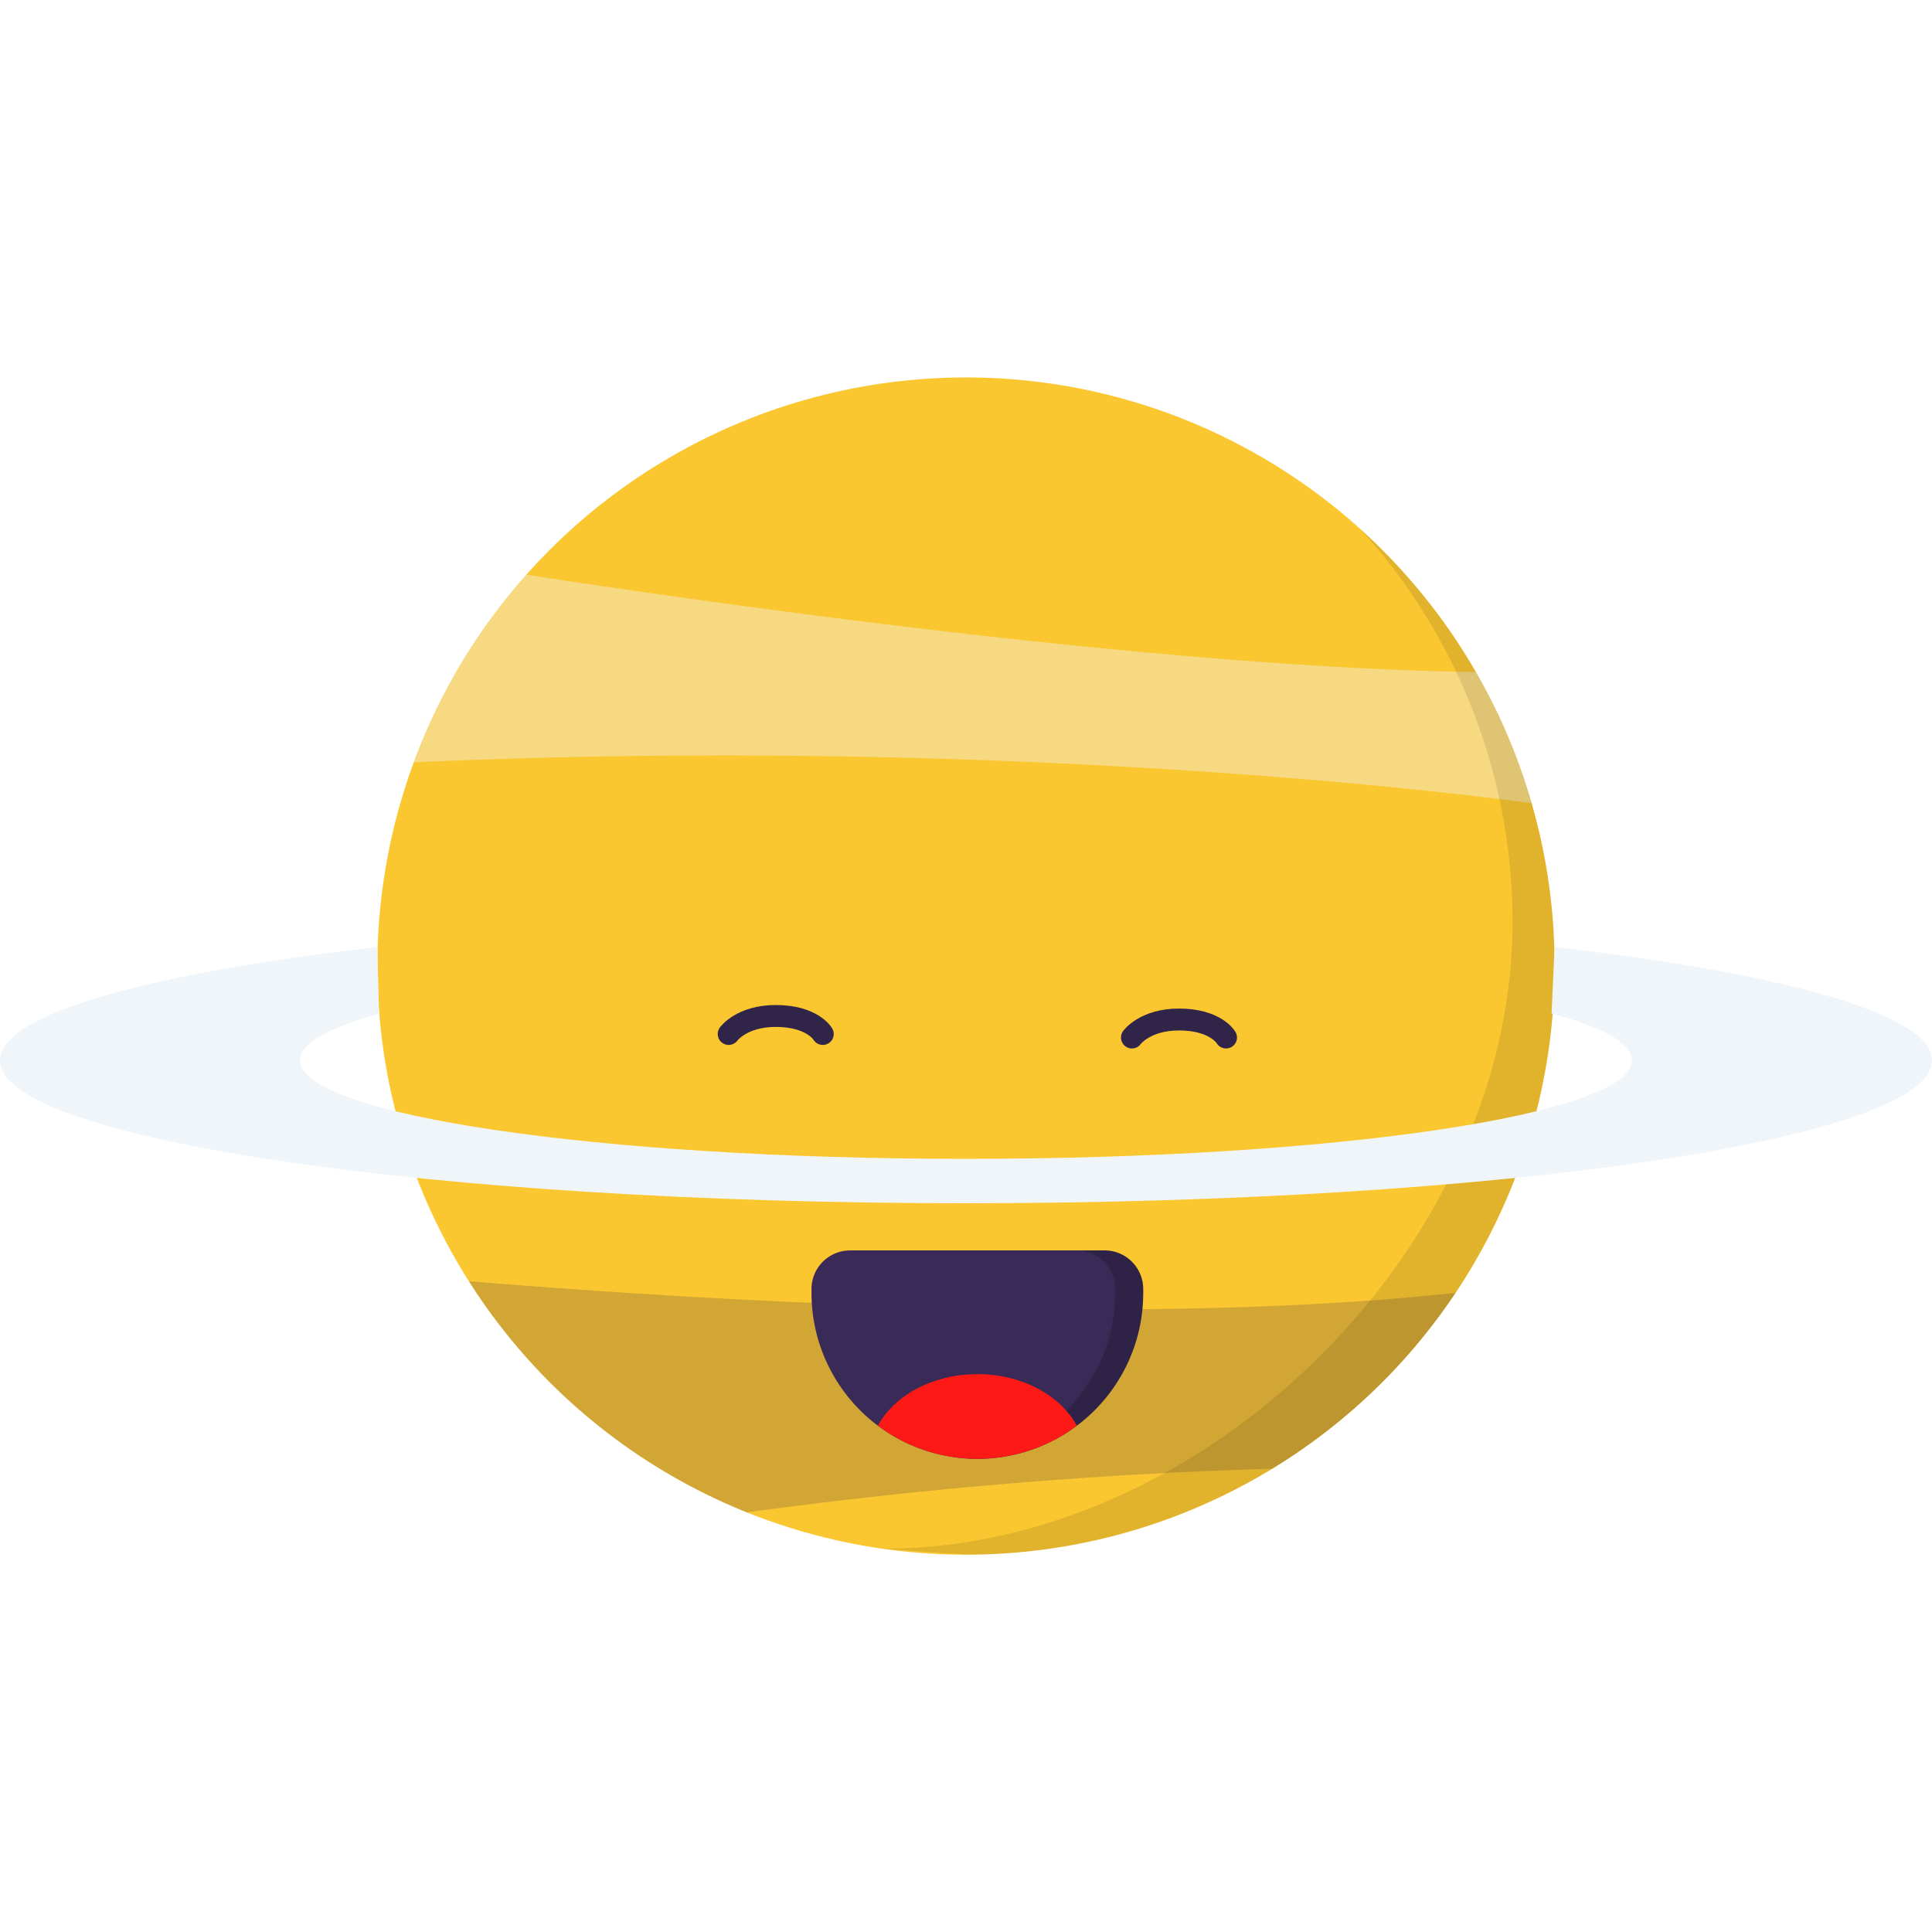 <?xml version="1.0" encoding="utf-8"?><!-- Uploaded to: SVG Repo, www.svgrepo.com, Generator: SVG Repo Mixer Tools -->
<svg width="800px" height="800px" viewBox="0 -31.13 159.345 159.345" xmlns="http://www.w3.org/2000/svg" xmlns:xlink="http://www.w3.org/1999/xlink">
  <defs>
    <clipPath id="clip-path">
      <circle id="Ellipse_39" data-name="Ellipse 39" cx="48.548" cy="48.548" r="48.548" transform="translate(566.856 220.497)" fill="none"/>
    </clipPath>
    <clipPath id="clip-path-2">
      <path id="Rectangle_9" data-name="Rectangle 9" d="M3.185,0H24.172a3.185,3.185,0,0,1,3.185,3.185v.326A13.678,13.678,0,0,1,13.679,17.19h0A13.678,13.678,0,0,1,0,3.511V3.185A3.185,3.185,0,0,1,3.185,0Z" transform="translate(602.661 292.497)" fill="none"/>
    </clipPath>
  </defs>
  <g id="Saturn" transform="translate(-535.731 -220.497)">
    <g id="Group_46" data-name="Group 46">
      <circle id="Ellipse_38" data-name="Ellipse 38" cx="48.548" cy="48.548" r="48.548" transform="translate(566.856 220.497)" fill="#fac731"/>
      <g id="Group_45" data-name="Group 45">
        <g id="Group_44" data-name="Group 44" clip-path="url(#clip-path)">
          <path id="Path_39" data-name="Path 39" d="M564.616,294.154s69.518,7.222,102.923,0-3.588,16.552-3.588,16.552-42.49-3.01-97.095,8.727S564.616,294.154,564.616,294.154Z" fill="#312449" opacity="0.2" style="mix-blend-mode: darken;isolation: isolate"/>
          <path id="Path_40" data-name="Path 40" d="M565.73,234.629s68.7,11.786,102.435,10.019-4.7,11.153-4.7,11.153-42.084-6.228-97.227-3.387S565.73,234.629,565.73,234.629Z" fill="#f0f5f9" opacity="0.4"/>
        </g>
      </g>
      <path id="Path_41" data-name="Path 41" d="M615.4,317.592a48.547,48.547,0,0,0,32.55-84.565,48.083,48.083,0,0,1,12.53,32.55c-.131,26.882-25.572,51.676-52.08,51.514" opacity="0.1" style="mix-blend-mode: darken;isolation: isolate"/>
      <path id="Path_42" data-name="Path 42" d="M663.7,272.951c4.228,1.151,6.63,2.47,6.63,3.872,0,4.486-24.592,8.123-54.928,8.123s-54.928-3.637-54.928-8.123c0-1.39,2.36-2.7,6.52-3.842l-.14-5.5c-18.928,2.154-31.125,5.538-31.125,9.343,0,6.507,35.671,11.782,79.673,11.782s79.672-5.275,79.672-11.782c0-3.8-12.2-7.189-31.125-9.343" fill="#f0f5f9"/>
    </g>
    <g id="Group_49" data-name="Group 49">
      <path id="Rectangle_8" data-name="Rectangle 8" d="M3.185,0H24.172a3.185,3.185,0,0,1,3.185,3.185v.326A13.678,13.678,0,0,1,13.679,17.19h0A13.678,13.678,0,0,1,0,3.511V3.185A3.185,3.185,0,0,1,3.185,0Z" transform="translate(602.661 292.497)" fill="#3a2a57"/>
      <path id="Path_43" data-name="Path 43" d="M626.834,292.5h-2.3a3.185,3.185,0,0,1,3.184,3.185v.326a13.677,13.677,0,0,1-12.526,13.627c.38.031.764.051,1.152.051h0a13.678,13.678,0,0,0,13.678-13.678v-.326A3.184,3.184,0,0,0,626.834,292.5Z" opacity="0.2" style="mix-blend-mode: darken;isolation: isolate"/>
      <g id="Group_48" data-name="Group 48">
        <g id="Group_47" data-name="Group 47" clip-path="url(#clip-path-2)">
          <ellipse id="Ellipse_40" data-name="Ellipse 40" cx="8.911" cy="6.986" rx="8.911" ry="6.986" transform="translate(607.429 302.701)" fill="#fd1a16"/>
        </g>
      </g>
    </g>
    <path id="Path_44" data-name="Path 44" d="M595.829,274.647s1.066-1.486,3.881-1.486c3.034,0,3.881,1.486,3.881,1.486" fill="none" stroke="#312449" stroke-linecap="round" stroke-miterlimit="10" stroke-width="1.806"/>
    <path id="Path_45" data-name="Path 45" d="M629.089,274.938s1.066-1.485,3.881-1.485c3.034,0,3.881,1.485,3.881,1.485" fill="none" stroke="#312449" stroke-linecap="round" stroke-miterlimit="10" stroke-width="1.806"/>
  </g>
</svg>